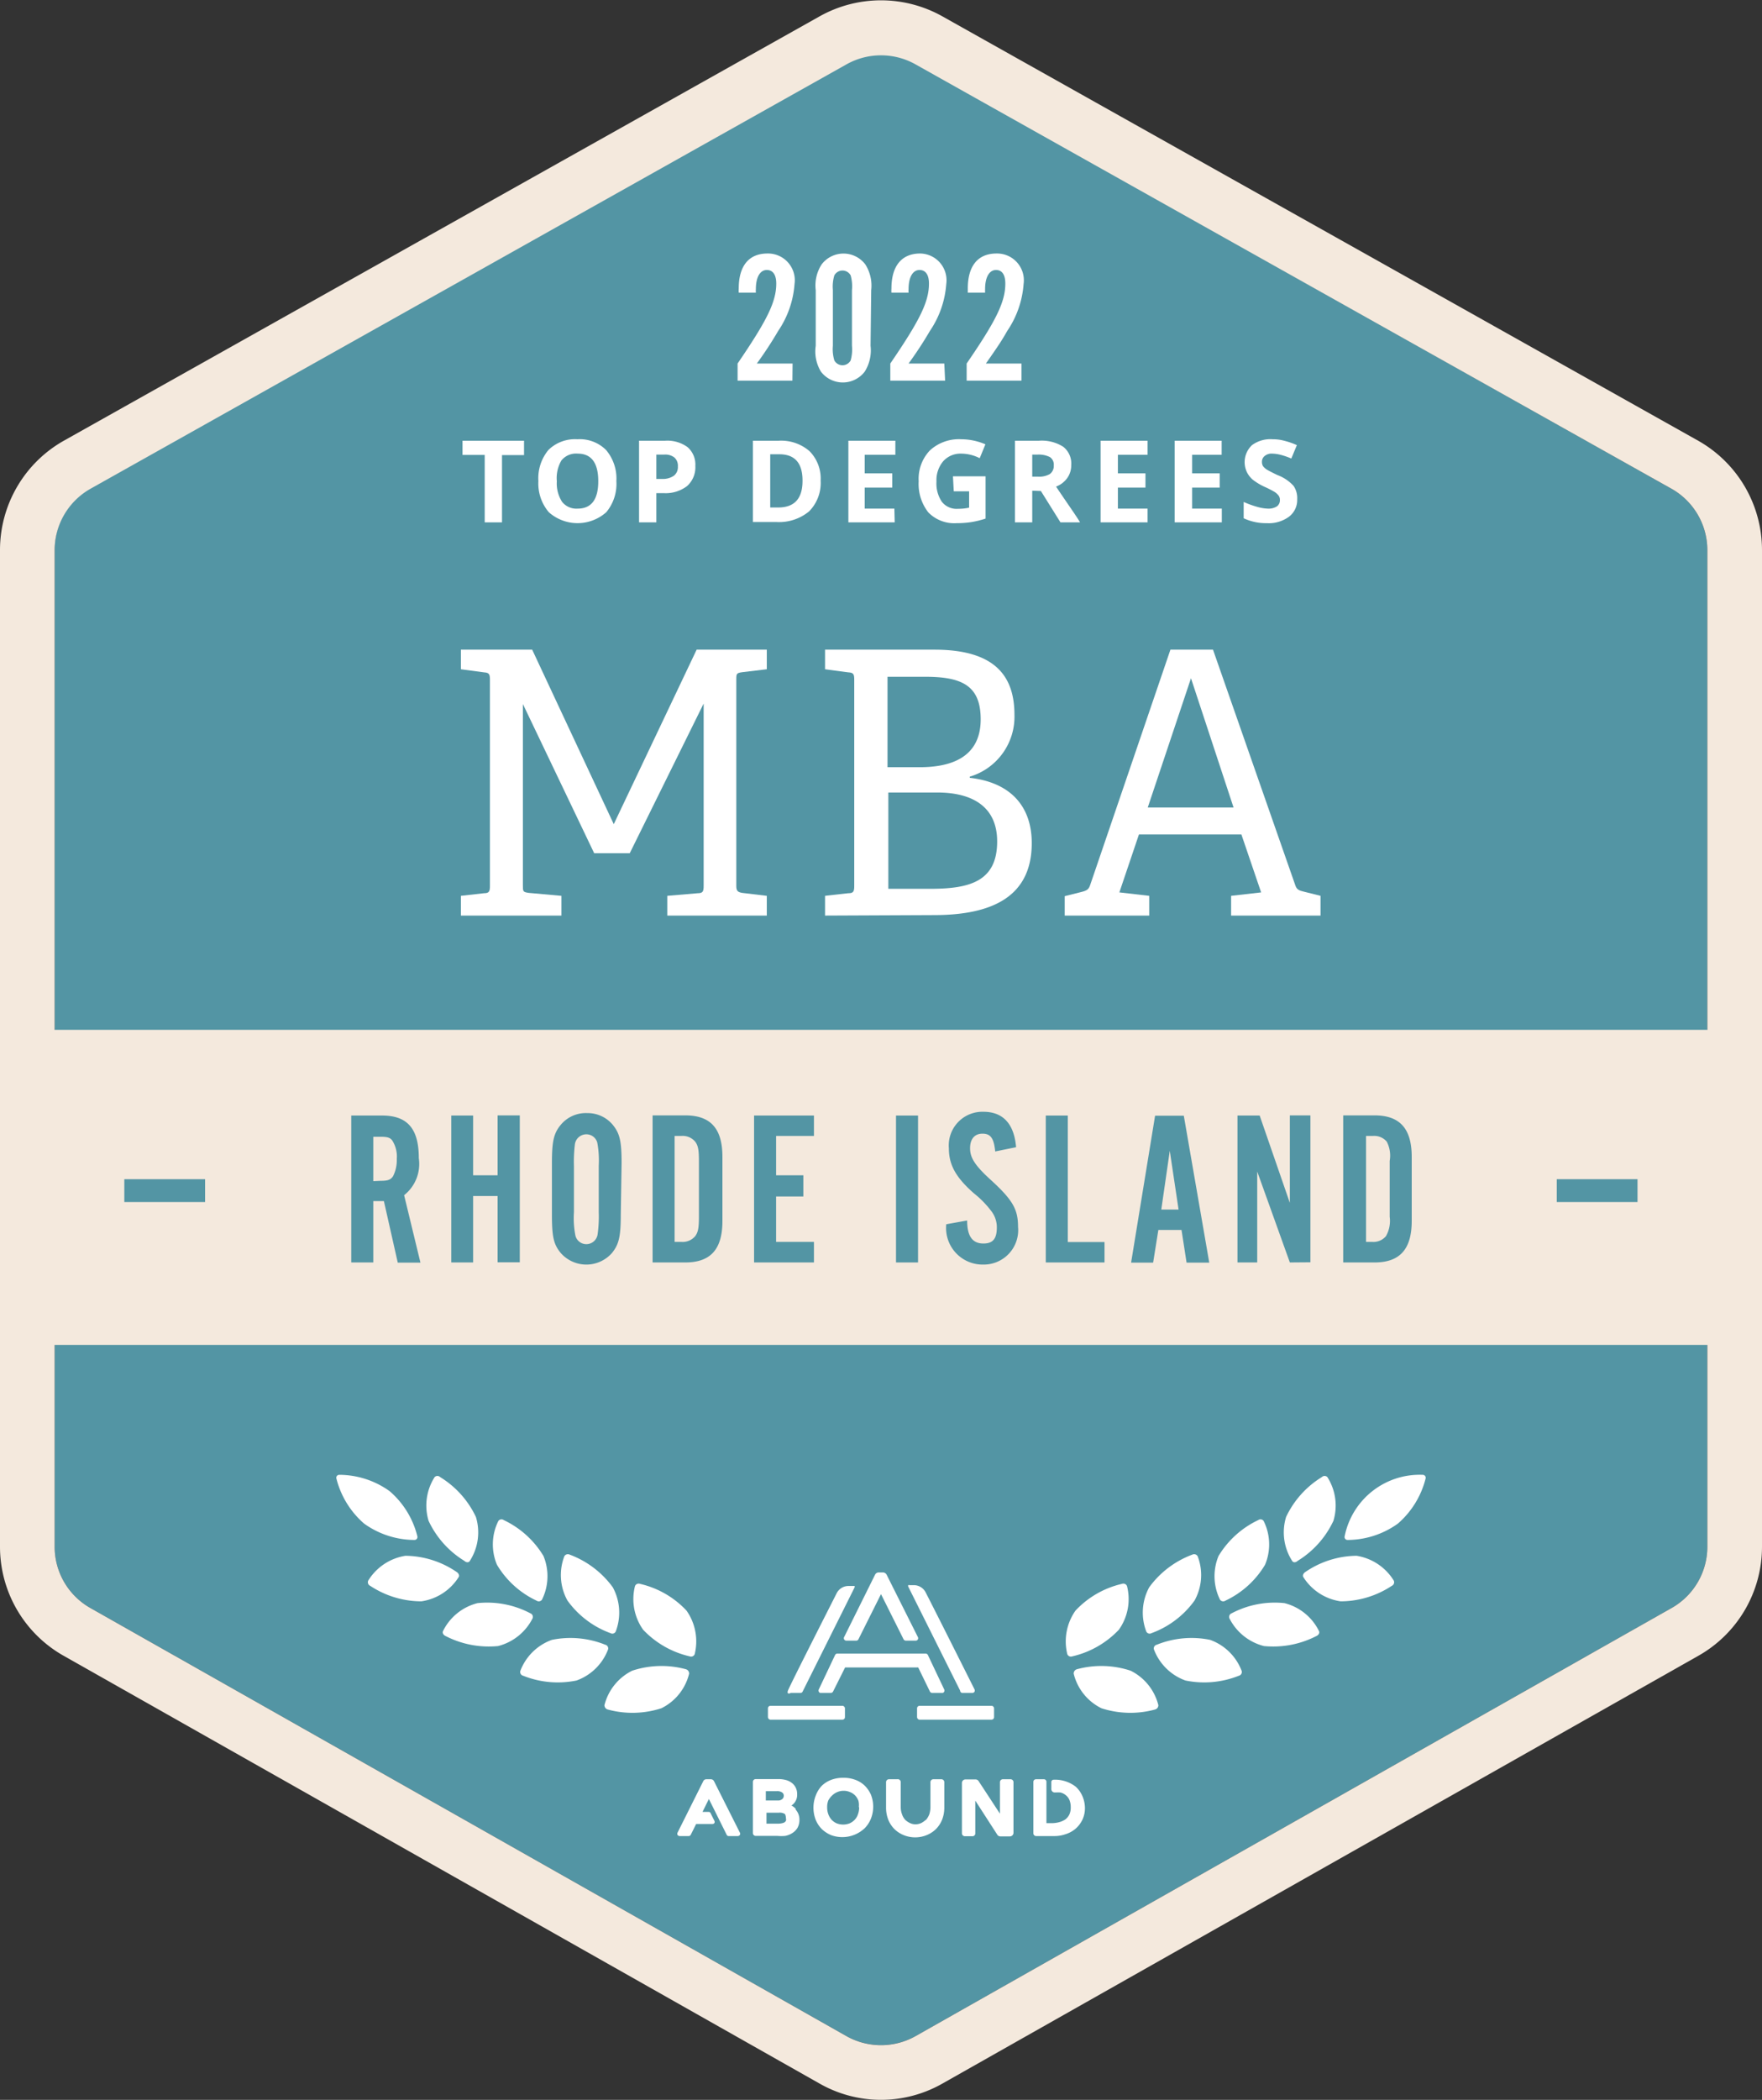 <svg xmlns="http://www.w3.org/2000/svg" viewBox="0 0 108 128.64"><rect x="0" y="0" width="108" height="128.64" fill="#333333" stroke="none"/><defs><style>.cls-1{fill:#5395a4;}.cls-2{fill:#fff;}.cls-3{fill:#f4e9dd;}</style></defs><title>rhode-island-2022-abound-mba</title><g id="Layer_2" data-name="Layer 2"><g id="Layer_1-2" data-name="Layer 1"><path class="cls-1" d="M104.65,94.76V33.7a4.32,4.32,0,0,0-2.2-3.76L56.11,3.9a4.34,4.34,0,0,0-4.22,0l-46.34,26a4.32,4.32,0,0,0-2.2,3.76V94.76a4.31,4.31,0,0,0,2.19,3.75l46.33,26.22a4.36,4.36,0,0,0,4.26,0l46.33-26.22A4.31,4.31,0,0,0,104.65,94.76Z"/><path class="cls-2" d="M26.64,90.49a.24.24,0,0,1,.34,0,5.73,5.73,0,0,1,2.19,2.44,3.23,3.23,0,0,1-.37,2.69c-.06.11-.21.12-.34,0a5.71,5.71,0,0,1-2.19-2.45A3.24,3.24,0,0,1,26.64,90.49Z"/><path class="cls-2" d="M20.62,90.58a.18.18,0,0,1,.18-.23,5.32,5.32,0,0,1,3.08,1,5.32,5.32,0,0,1,1.7,2.76.18.18,0,0,1-.18.23,5.32,5.32,0,0,1-3.08-1A5.39,5.39,0,0,1,20.62,90.58Z"/><path class="cls-2" d="M34.59,95.34a.25.25,0,0,1,.33-.1,5.74,5.74,0,0,1,2.64,2,3.25,3.25,0,0,1,.18,2.71.23.23,0,0,1-.32.1,5.62,5.62,0,0,1-2.64-2A3.22,3.22,0,0,1,34.59,95.34Z"/><path class="cls-2" d="M31.89,102.37a.24.24,0,0,0,.18.29,5.71,5.71,0,0,0,3.27.29,3.24,3.24,0,0,0,1.93-1.9.23.23,0,0,0-.17-.29,5.7,5.7,0,0,0-3.27-.3A3.24,3.24,0,0,0,31.89,102.37Z"/><path class="cls-2" d="M38.92,97.17a.24.24,0,0,1,.31-.14,5.63,5.63,0,0,1,2.85,1.64,3.28,3.28,0,0,1,.5,2.67.24.24,0,0,1-.31.13,5.68,5.68,0,0,1-2.85-1.63A3.24,3.24,0,0,1,38.92,97.17Z"/><path class="cls-2" d="M37.05,104.46c0,.11.06.23.21.27a5.75,5.75,0,0,0,3.28-.08,3.21,3.21,0,0,0,1.7-2.12c0-.11-.06-.23-.2-.27a5.72,5.72,0,0,0-3.29.09A3.23,3.23,0,0,0,37.05,104.46Z"/><path class="cls-2" d="M30.54,93.19a.23.23,0,0,1,.33-.07,5.67,5.67,0,0,1,2.44,2.2A3.24,3.24,0,0,1,33.22,98a.24.24,0,0,1-.33.06,5.59,5.59,0,0,1-2.43-2.2A3.22,3.22,0,0,1,30.54,93.19Z"/><path class="cls-2" d="M27.16,99.91c-.06.11,0,.24.14.31a5.78,5.78,0,0,0,3.23.62,3.27,3.27,0,0,0,2.12-1.71.24.24,0,0,0-.15-.3,5.67,5.67,0,0,0-3.23-.62A3.24,3.24,0,0,0,27.16,99.91Z"/><path class="cls-2" d="M22.57,96.83a.24.24,0,0,0,.12.32,5.7,5.7,0,0,0,3.14.95,3.25,3.25,0,0,0,2.28-1.48c.07-.09,0-.24-.11-.31a5.65,5.65,0,0,0-3.15-1A3.28,3.28,0,0,0,22.57,96.83Z"/><path class="cls-2" d="M81.36,90.49a.24.24,0,0,0-.34,0,5.73,5.73,0,0,0-2.19,2.44,3.23,3.23,0,0,0,.37,2.69c.06.11.21.12.34,0a5.71,5.71,0,0,0,2.19-2.45A3.24,3.24,0,0,0,81.36,90.49Z"/><path class="cls-2" d="M87.38,90.58a.18.18,0,0,0-.18-.23,4.69,4.69,0,0,0-4.78,3.76.18.18,0,0,0,.18.23,5.32,5.32,0,0,0,3.08-1A5.39,5.39,0,0,0,87.38,90.58Z"/><path class="cls-2" d="M73.41,95.34a.25.25,0,0,0-.33-.1,5.74,5.74,0,0,0-2.64,2,3.25,3.25,0,0,0-.18,2.71.23.23,0,0,0,.32.1,5.62,5.62,0,0,0,2.64-2A3.22,3.22,0,0,0,73.41,95.34Z"/><path class="cls-2" d="M76.11,102.37a.24.24,0,0,1-.18.29,5.71,5.71,0,0,1-3.27.29,3.24,3.24,0,0,1-1.93-1.9.23.23,0,0,1,.17-.29,5.7,5.7,0,0,1,3.27-.3A3.24,3.24,0,0,1,76.11,102.37Z"/><path class="cls-2" d="M69.08,97.17a.24.24,0,0,0-.31-.14,5.63,5.63,0,0,0-2.85,1.64,3.28,3.28,0,0,0-.5,2.67.24.24,0,0,0,.31.13,5.68,5.68,0,0,0,2.85-1.63A3.24,3.24,0,0,0,69.08,97.17Z"/><path class="cls-2" d="M71,104.46c0,.11-.06.23-.21.27a5.75,5.75,0,0,1-3.28-.08,3.21,3.21,0,0,1-1.7-2.12c0-.11.06-.23.2-.27a5.72,5.72,0,0,1,3.29.09A3.23,3.23,0,0,1,71,104.46Z"/><path class="cls-2" d="M77.46,93.19a.23.23,0,0,0-.33-.07,5.67,5.67,0,0,0-2.44,2.2A3.24,3.24,0,0,0,74.78,98a.24.24,0,0,0,.33.06,5.59,5.59,0,0,0,2.43-2.2A3.22,3.22,0,0,0,77.46,93.19Z"/><path class="cls-2" d="M80.84,99.91c.06.11,0,.24-.14.31a5.78,5.78,0,0,1-3.23.62,3.27,3.27,0,0,1-2.12-1.71.24.24,0,0,1,.15-.3,5.67,5.67,0,0,1,3.23-.62A3.24,3.24,0,0,1,80.84,99.91Z"/><path class="cls-2" d="M85.43,96.83a.24.24,0,0,1-.12.32,5.7,5.7,0,0,1-3.14.95,3.25,3.25,0,0,1-2.28-1.48c-.07-.09,0-.24.11-.31a5.65,5.65,0,0,1,3.15-1A3.28,3.28,0,0,1,85.43,96.83Z"/><rect class="cls-2" x="47.07" y="104.5" width="4.72" height="0.85" rx="0.15"/><path class="cls-2" d="M48.46,103.71h.6a.14.14,0,0,0,.14-.09l3.18-6.37a.14.14,0,0,0,0-.09s-.05,0-.08,0H52a.81.81,0,0,0-.71.43c-.7,1.38-3,5.91-3,6a.17.17,0,0,0,0,.14A.15.15,0,0,0,48.46,103.71Z"/><path class="cls-2" d="M59,103.71h.6a.15.15,0,0,0,.13-.07.16.16,0,0,0,0-.15s-2.29-4.57-3-5.95a.81.81,0,0,0-.71-.43h-.27a.1.1,0,0,0-.08,0,.14.14,0,0,0,0,.09l3.18,6.37A.14.14,0,0,0,59,103.71Z"/><rect class="cls-2" x="56.21" y="104.5" width="4.72" height="0.85" rx="0.15"/><path class="cls-2" d="M51.74,100.43a.16.16,0,0,0,.13.08h.61a.15.15,0,0,0,.14-.09L54,97.66l1.38,2.76a.17.17,0,0,0,.13.09h.62a.15.15,0,0,0,.13-.22l-1.92-3.83a.26.26,0,0,0-.22-.13h-.26a.25.25,0,0,0-.22.13l-1.9,3.83A.14.14,0,0,0,51.74,100.43Z"/><path class="cls-2" d="M57,103.63a.16.16,0,0,0,.14.08h.61a.12.12,0,0,0,.12-.07.16.16,0,0,0,0-.15l-1-2.11a.16.16,0,0,0-.14-.08H51.33a.16.16,0,0,0-.14.08l-1,2.11a.16.16,0,0,0,0,.15.12.12,0,0,0,.12.07h.61a.16.16,0,0,0,.14-.08l.74-1.48h4.48Z"/><path class="cls-2" d="M48.77,110.81a.86.86,0,0,0-.26-.2h0a.77.77,0,0,0,.35-.68.87.87,0,0,0-.1-.44.81.81,0,0,0-.26-.29,1,1,0,0,0-.36-.16,1.74,1.74,0,0,0-.39-.05H46.31a.17.17,0,0,0-.16.17v3.14a.17.17,0,0,0,.16.17h1.34a2.61,2.61,0,0,0,.48,0,1.25,1.25,0,0,0,.43-.17,1,1,0,0,0,.32-.32,1,1,0,0,0,.12-.51.91.91,0,0,0-.23-.61Zm-.6.57a.27.27,0,0,1,0,.17.32.32,0,0,1-.12.11,1,1,0,0,1-.34.06h-.73v-.67h.75a.59.59,0,0,1,.38.08S48.17,111.21,48.17,111.38Zm-.23-1.16a.38.38,0,0,1-.28.08h-.72v-.57h.67a.53.53,0,0,1,.33.08.23.23,0,0,1,.1.21A.25.25,0,0,1,47.94,110.22Z"/><path class="cls-2" d="M53,109.39h0a1.62,1.62,0,0,0-.59-.36,2,2,0,0,0-.71-.12,2.06,2.06,0,0,0-.76.13,1.69,1.69,0,0,0-.58.37A1.77,1.77,0,0,0,50,110a2,2,0,0,0-.14.75,2,2,0,0,0,.14.74,1.73,1.73,0,0,0,.38.57,1.85,1.85,0,0,0,.58.37A2,2,0,0,0,53,112a1.77,1.77,0,0,0,.38-.58,2,2,0,0,0,0-1.48A1.81,1.81,0,0,0,53,109.39Zm-.34,1.32a1.21,1.21,0,0,1-.07.43.9.9,0,0,1-.2.34,1,1,0,0,1-.31.22,1.1,1.1,0,0,1-.8,0,1,1,0,0,1-.31-.22,1.05,1.05,0,0,1-.2-.34,1.18,1.18,0,0,1-.07-.43,1.07,1.07,0,0,1,.07-.41A1.12,1.12,0,0,1,51,110a1,1,0,0,1,.31-.21,1,1,0,0,1,.8,0,.85.85,0,0,1,.31.21.94.94,0,0,1,.2.33A1.1,1.1,0,0,1,52.64,110.71Z"/><path class="cls-2" d="M57.69,109h-.48a.18.18,0,0,0-.18.19v1.53a1.49,1.49,0,0,1-.07.43,1.27,1.27,0,0,1-.2.34l.06,0h0l-.08,0,0,0a1.2,1.2,0,0,1-.27.19.82.82,0,0,1-.35.08.75.75,0,0,1-.35-.08,1.07,1.07,0,0,1-.28-.19s0,0,0,0h0a.9.9,0,0,1-.2-.34,1.22,1.22,0,0,1-.08-.43v-1.53A.18.18,0,0,0,55,109H54.5a.18.18,0,0,0-.19.19v1.56a2,2,0,0,0,.14.74,1.73,1.73,0,0,0,.38.57,1.75,1.75,0,0,0,.58.37,1.87,1.87,0,0,0,1.37,0,1.75,1.75,0,0,0,.58-.37,1.73,1.73,0,0,0,.38-.57,2,2,0,0,0,.14-.74v-1.56A.18.18,0,0,0,57.69,109Z"/><path class="cls-2" d="M61.94,109h-.48a.18.18,0,0,0-.17.17v1.94l-1.31-2a.23.23,0,0,0-.19-.1h-.61a.22.22,0,0,0-.22.22v3.08a.18.18,0,0,0,.17.18h.48a.17.17,0,0,0,.17-.18v-2l1.35,2.09a.22.22,0,0,0,.18.1h.59a.22.22,0,0,0,.22-.22v-3.09A.18.18,0,0,0,61.94,109Z"/><path class="cls-2" d="M66.33,110a1.67,1.67,0,0,0-.39-.54,2.06,2.06,0,0,0-1.36-.43.14.14,0,0,0-.14.14v.44a.21.21,0,0,0,.19.2h.06a2.72,2.72,0,0,1,.3,0,.78.78,0,0,1,.34.17.72.72,0,0,1,.22.29,1.17,1.17,0,0,1,.08.45,1,1,0,0,1-.09.45.85.85,0,0,1-.24.29,1.33,1.33,0,0,1-.38.17,1.84,1.84,0,0,1-.47.06h-.31v-2.55A.16.16,0,0,0,64,109h-.5a.16.16,0,0,0-.16.16v3.15a.17.17,0,0,0,.16.17h1.17a2,2,0,0,0,.63-.11,1.75,1.75,0,0,0,.59-.31,1.7,1.7,0,0,0,.44-.55,1.65,1.65,0,0,0,.17-.77A1.86,1.86,0,0,0,66.33,110Z"/><path class="cls-2" d="M43.57,109H43.3a.21.21,0,0,0-.2.13l-1.57,3.14a.14.14,0,0,0,0,.14.15.15,0,0,0,.12.07h.56a.14.14,0,0,0,.13-.08l.33-.66h1a.14.14,0,0,0,.12-.06.15.15,0,0,0,0-.13l-.23-.46a.13.13,0,0,0-.13-.09h-.37l.39-.79,1.09,2.19a.13.13,0,0,0,.13.08h.56a.15.15,0,0,0,.12-.07.14.14,0,0,0,0-.14l-1.58-3.14A.22.22,0,0,0,43.57,109Z"/><path class="cls-3" d="M104.09,27,57.76,1a7.7,7.7,0,0,0-7.52,0L3.91,27A7.69,7.69,0,0,0,0,33.7V94.76a7.67,7.67,0,0,0,3.89,6.67l46.34,26.21a7.61,7.61,0,0,0,7.54,0l46.34-26.21A7.67,7.67,0,0,0,108,94.76V33.7A7.69,7.69,0,0,0,104.09,27ZM5.55,29.94l46.34-26a4.32,4.32,0,0,1,4.22,0l46.34,26a4.32,4.32,0,0,1,2.2,3.76V63.09H3.35V33.7A4.32,4.32,0,0,1,5.55,29.94Zm96.91,68.57L56.13,124.73a4.33,4.33,0,0,1-4.26,0L5.54,98.51a4.31,4.31,0,0,1-2.19-3.75V82.39h101.3V94.76A4.31,4.31,0,0,1,102.46,98.51Z"/><path class="cls-1" d="M22.88,77.34H21.53v-9h1.89c1.56,0,2.25.81,2.25,2.61a2.44,2.44,0,0,1-.9,2.27l1,4.13H24.38l-.85-3.77h-.65Zm.43-5c.46,0,.63-.06.78-.28A2.17,2.17,0,0,0,24.32,71a1.82,1.82,0,0,0-.27-1.12c-.13-.19-.31-.24-.74-.24h-.43v2.72Z"/><path class="cls-1" d="M29,73.27v4.07H27.66v-9H29V72H30.5V68.33h1.36v9H30.5V73.27Z"/><path class="cls-1" d="M38.05,74.41c0,1.33-.11,1.82-.54,2.35a2.09,2.09,0,0,1-3.14,0c-.44-.53-.54-1-.54-2.35V71.26c0-1.32.1-1.82.54-2.35A2,2,0,0,1,36,68.19a2,2,0,0,1,1.56.72c.43.53.54,1,.54,2.35Zm-2.87-.15a5.55,5.55,0,0,0,.09,1.44.69.69,0,0,0,.68.52.7.7,0,0,0,.68-.6,8,8,0,0,0,.07-1.36V71.41A6,6,0,0,0,36.61,70a.69.69,0,0,0-.66-.51.71.71,0,0,0-.71.59,8.93,8.93,0,0,0-.06,1.37Z"/><path class="cls-1" d="M40,68.33H42c1.56,0,2.28.81,2.28,2.54V74.8c0,1.73-.72,2.54-2.28,2.54H40Zm1.76,7.75a1,1,0,0,0,.85-.35c.18-.24.23-.51.23-1.19V71.12c0-.67-.05-.94-.23-1.18a1,1,0,0,0-.85-.35h-.41v6.49Z"/><path class="cls-1" d="M49.89,69.59H47.57V72h1.67V73.3H47.57v2.78h2.32v1.26H46.22v-9h3.67Z"/><path class="cls-1" d="M56.27,77.34H54.92v-9h1.35Z"/><path class="cls-1" d="M61,70.54c-.08-.81-.28-1.09-.78-1.09s-.76.35-.76.89.24,1,1.2,1.88c1.41,1.28,1.74,1.85,1.74,2.94a2.11,2.11,0,0,1-2.13,2.31A2.24,2.24,0,0,1,58,75l1.28-.23c0,1,.35,1.41,1,1.41s.82-.38.82-1a1.61,1.61,0,0,0-.35-1,5.94,5.94,0,0,0-1.05-1.07c-1.14-1-1.54-1.77-1.54-2.77a2.06,2.06,0,0,1,2.12-2.23c1.19,0,1.88.73,2,2.17Z"/><path class="cls-1" d="M67.7,77.34H64.1v-9h1.35v7.75H67.7Z"/><path class="cls-1" d="M71,75.35l-.32,2H69.33l1.47-9h1.76l1.56,9H72.73l-.31-2Zm.7-4.85-.52,3.6h1.06Z"/><path class="cls-1" d="M79.06,77.34l-2-5.57v5.57H75.85v-9h1.36l1.85,5.35V68.33h1.26v9Z"/><path class="cls-1" d="M82.33,68.33h1.92c1.55,0,2.28.81,2.28,2.54V74.8c0,1.73-.73,2.54-2.28,2.54H82.33Zm1.77,7.75a1,1,0,0,0,.85-.35,1.89,1.89,0,0,0,.23-1.19V71.12A1.87,1.87,0,0,0,85,69.94a1,1,0,0,0-.85-.35h-.42v6.49Z"/><rect class="cls-1" x="7.62" y="72.24" width="4.95" height="1.4"/><rect class="cls-1" x="95.42" y="72.24" width="4.95" height="1.4"/><path class="cls-2" d="M48.57,23.32H45.21V22.27c1.81-2.65,2.37-3.78,2.37-4.9,0-.54-.21-.83-.58-.83s-.67.37-.67,1.18a1,1,0,0,0,0,.21H45.28a1.55,1.55,0,0,1,0-.26c0-1.38.62-2.14,1.76-2.14a1.64,1.64,0,0,1,1.66,1.87,5.85,5.85,0,0,1-1,2.87,23.53,23.53,0,0,1-1.31,2h2.19Z"/><path class="cls-2" d="M53.36,21.18A2.44,2.44,0,0,1,53,22.77a1.69,1.69,0,0,1-2.68,0A2.38,2.38,0,0,1,50,21.18v-3.4a2.37,2.37,0,0,1,.36-1.58,1.68,1.68,0,0,1,2.68,0,2.43,2.43,0,0,1,.36,1.58Zm-2.31,0a2.39,2.39,0,0,0,.09.9.57.57,0,0,0,1,0,2.47,2.47,0,0,0,.08-.9V17.77a2.47,2.47,0,0,0-.08-.9.57.57,0,0,0-1,0,2.39,2.39,0,0,0-.09.9Z"/><path class="cls-2" d="M57.93,23.32H54.57V22.27c1.81-2.65,2.37-3.78,2.37-4.9,0-.54-.21-.83-.58-.83s-.67.37-.67,1.18a1,1,0,0,0,0,.21H54.64a1.55,1.55,0,0,1,0-.26c0-1.38.63-2.14,1.76-2.14A1.64,1.64,0,0,1,58,17.4a5.85,5.85,0,0,1-1,2.87,23.53,23.53,0,0,1-1.31,2h2.19Z"/><path class="cls-2" d="M62.61,23.32H59.25V22.27c1.82-2.65,2.37-3.78,2.37-4.9,0-.54-.2-.83-.57-.83s-.67.37-.67,1.18a2.07,2.07,0,0,0,0,.21H59.32c0-.11,0-.23,0-.26,0-1.38.62-2.14,1.76-2.14a1.64,1.64,0,0,1,1.66,1.87,5.85,5.85,0,0,1-1,2.87c-.32.56-.49.83-1.31,2h2.18Z"/><path class="cls-2" d="M30.77,32H29.71V27.87H28.35V27h3.77v.88H30.77Z"/><path class="cls-2" d="M37.78,29.48a2.7,2.7,0,0,1-.62,1.9,2.65,2.65,0,0,1-3.52,0A2.71,2.71,0,0,1,33,29.47a2.71,2.71,0,0,1,.62-1.91,2.33,2.33,0,0,1,1.77-.65,2.28,2.28,0,0,1,1.76.66A2.71,2.71,0,0,1,37.78,29.48Zm-3.65,0a2.09,2.09,0,0,0,.32,1.26,1.12,1.12,0,0,0,.95.42c.85,0,1.27-.56,1.27-1.68s-.42-1.69-1.26-1.69a1.15,1.15,0,0,0-1,.42A2.14,2.14,0,0,0,34.13,29.48Z"/><path class="cls-2" d="M42.62,28.54a1.54,1.54,0,0,1-.51,1.24,2.16,2.16,0,0,1-1.43.43h-.45V32H39.17V27h1.59a2.1,2.1,0,0,1,1.38.39A1.41,1.41,0,0,1,42.62,28.54Zm-2.39.8h.34a1.19,1.19,0,0,0,.74-.2.67.67,0,0,0,.24-.56.68.68,0,0,0-.21-.55.91.91,0,0,0-.63-.18h-.48Z"/><path class="cls-2" d="M50.3,29.44a2.47,2.47,0,0,1-.71,1.89,2.89,2.89,0,0,1-2,.65H46.15V27h1.57a2.65,2.65,0,0,1,1.9.64A2.38,2.38,0,0,1,50.3,29.44Zm-1.11,0c0-1.07-.47-1.61-1.42-1.61h-.56v3.26h.45Q49.19,31.11,49.19,29.46Z"/><path class="cls-2" d="M54.84,32H52V27h2.88v.86H53V29h1.69v.87H53v1.29h1.82Z"/><path class="cls-2" d="M58.41,29.18h2v2.59a5.7,5.7,0,0,1-.91.22,6.15,6.15,0,0,1-.87.06,2.22,2.22,0,0,1-1.73-.66,2.82,2.82,0,0,1-.59-1.91A2.52,2.52,0,0,1,57,27.59a2.63,2.63,0,0,1,1.92-.68,3.78,3.78,0,0,1,1.48.31l-.35.85a2.53,2.53,0,0,0-1.14-.28,1.42,1.42,0,0,0-1.1.47,1.8,1.8,0,0,0-.41,1.24,2,2,0,0,0,.33,1.24,1.15,1.15,0,0,0,1,.43,3.05,3.05,0,0,0,.67-.07v-1h-.94Z"/><path class="cls-2" d="M63.27,30.06V32H62.21V27h1.46a2.45,2.45,0,0,1,1.5.37,1.3,1.3,0,0,1,.49,1.12,1.34,1.34,0,0,1-.24.79,1.49,1.49,0,0,1-.69.53C65.48,30.93,66,31.65,66.2,32H65l-1.2-1.92Zm0-.86h.34a1.31,1.31,0,0,0,.74-.16.61.61,0,0,0,.24-.53.55.55,0,0,0-.24-.51,1.52,1.52,0,0,0-.76-.15h-.32Z"/><path class="cls-2" d="M70.34,32H67.46V27h2.88v.86H68.52V29h1.69v.87H68.52v1.29h1.82Z"/><path class="cls-2" d="M74.89,32H72V27h2.88v.86H73.07V29h1.69v.87H73.07v1.29h1.82Z"/><path class="cls-2" d="M79.51,30.59A1.28,1.28,0,0,1,79,31.66a2.09,2.09,0,0,1-1.35.39,3.22,3.22,0,0,1-1.42-.3v-1a5.82,5.82,0,0,0,.86.31,2.64,2.64,0,0,0,.64.1.94.94,0,0,0,.54-.14.46.46,0,0,0,.18-.39.43.43,0,0,0-.08-.27,1,1,0,0,0-.24-.22,5.92,5.92,0,0,0-.65-.33,3.86,3.86,0,0,1-.69-.42,1.47,1.47,0,0,1-.36-.46,1.43,1.43,0,0,1,.31-1.66A1.89,1.89,0,0,1,78,26.91a2.66,2.66,0,0,1,.75.1,4.39,4.39,0,0,1,.74.26l-.34.82a4.47,4.47,0,0,0-.67-.23,2.24,2.24,0,0,0-.51-.07.65.65,0,0,0-.46.15.44.44,0,0,0-.16.36.51.51,0,0,0,.06.25,1,1,0,0,0,.21.2c.09.06.32.18.67.35a2.51,2.51,0,0,1,1,.67A1.32,1.32,0,0,1,79.51,30.59Z"/><path class="cls-2" d="M40.9,56.09V54.88l1.87-.16c.31,0,.36-.11.36-.45V43.1L38.6,52.27H36.42l-4.37-9.14V54.25c0,.36,0,.4.36.45l2,.18v1.21H28.25V54.88l1.42-.16c.31,0,.36-.11.36-.45V41.64c0-.34-.05-.43-.36-.45L28.25,41V39.8h4.37l5,10.69L42.7,39.8H47V41l-1.51.18c-.34.05-.36.09-.36.43V54.27c0,.29.07.38.36.43l1.51.18v1.21Z"/><path class="cls-2" d="M50.57,56.09V54.88L52,54.72c.31,0,.36-.11.36-.45V41.64c0-.34-.05-.43-.36-.45L50.57,41V39.8h6.71c3.85,0,4.9,1.75,4.9,4a3.83,3.83,0,0,1-2.74,3.78v.07c2.56.29,3.8,1.8,3.8,4,0,3.33-2.5,4.41-6,4.41ZM56.38,47c1.78,0,3.73-.52,3.73-2.93,0-2.07-1.15-2.61-3.4-2.61H54.4V47ZM57,54.45c2.37,0,4.12-.41,4.12-2.9,0-2.19-1.6-3-3.67-3h-3v5.9Z"/><path class="cls-2" d="M75.46,56.09V54.88l1.84-.21-1.21-3.55H69.81l-1.2,3.55,1.83.21v1.21H65.26V54.9l1-.25c.36-.09.47-.16.56-.43L71.74,39.8h2.61L79.4,54.25c.09.27.26.31.54.38l1,.25v1.21ZM73,41.55l-2.65,7.92h5.26Z"/></g></g></svg>